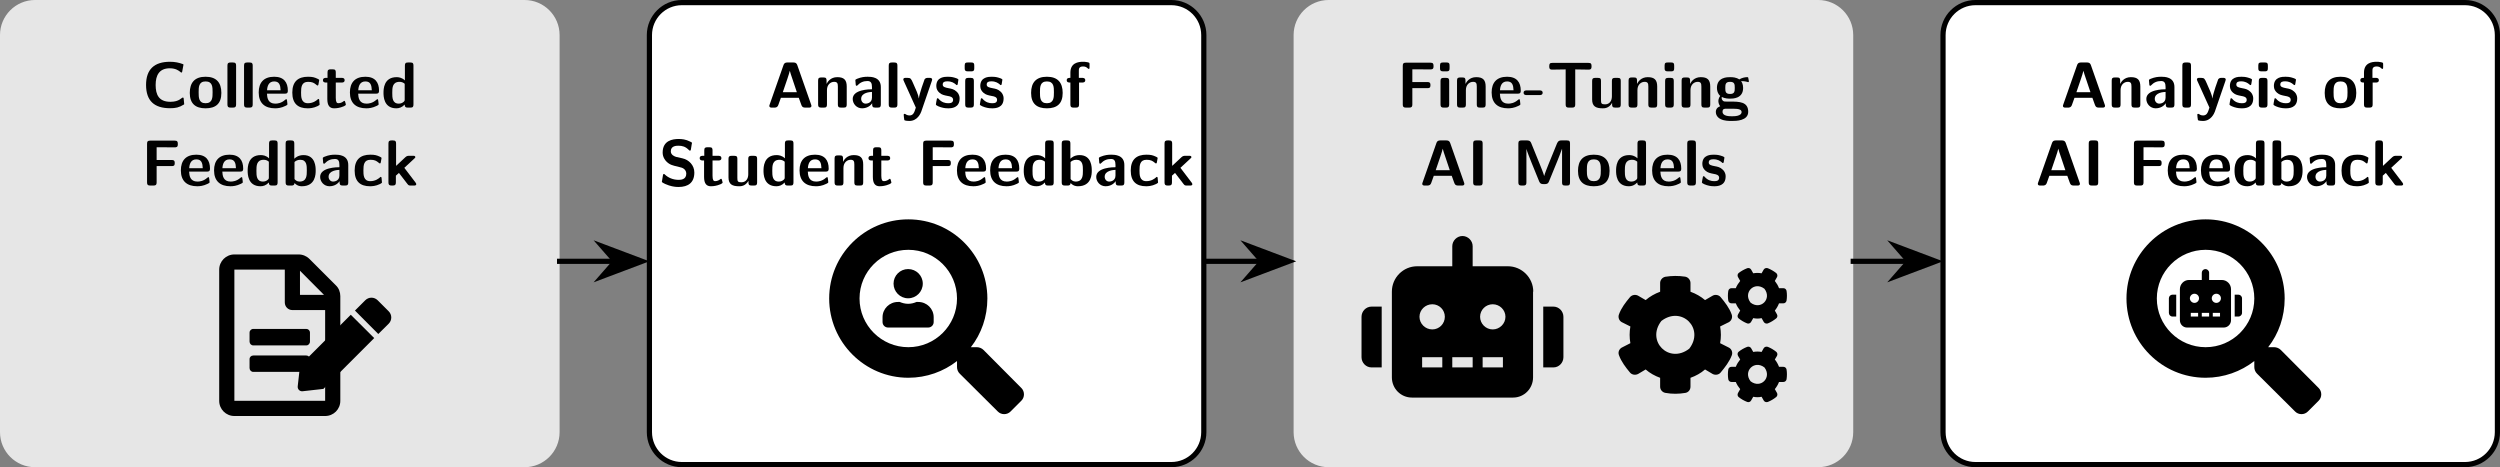 <?xml version="1.0" encoding="UTF-8"?>
<svg xmlns="http://www.w3.org/2000/svg" xmlns:xlink="http://www.w3.org/1999/xlink" width="383.474pt" height="71.663pt" viewBox="0 0 383.474 71.663" version="1.1">
<rect x="0" y="0" width="383.474" height="71.663" fill="#808080" stroke="none"/>
<defs>
<g>
<symbol overflow="visible" id="glyph0-0">
<path style="stroke:none;" d=""/>
</symbol>
<symbol overflow="visible" id="glyph0-1">
<path style="stroke:none;" d="M 6.375 -1.422 C 6.375 -1.5 6.312 -1.547 6.266 -1.547 C 6.031 -1.547 5.734 -0.891 4.344 -0.891 C 2.578 -0.891 2.078 -1.969 2.078 -3.469 C 2.078 -4.953 2.625 -6.031 4.25 -6.031 C 5.141 -6.031 5.609 -5.688 5.875 -5.469 C 5.938 -5.406 5.969 -5.375 6.047 -5.375 C 6.078 -5.375 6.125 -5.422 6.141 -5.469 L 6.344 -6.562 C 6.344 -6.609 6.344 -6.656 6.266 -6.672 C 5.672 -6.891 5.062 -7.031 4.281 -7.031 C 1.859 -7.031 0.609 -5.859 0.609 -3.484 C 0.609 -1.031 1.875 0.094 4.297 0.094 C 5.141 0.094 5.672 -0.016 6.406 -0.469 C 6.484 -0.516 6.453 -0.594 6.453 -0.594 Z M 6.375 -1.422 "/>
</symbol>
<symbol overflow="visible" id="glyph0-2">
<path style="stroke:none;" d="M 5.156 -2.25 C 5.156 -3.875 4.359 -4.734 2.734 -4.734 C 1.078 -4.734 0.312 -3.844 0.312 -2.25 C 0.312 -0.625 1.172 0.109 2.734 0.109 C 4.297 0.109 5.156 -0.609 5.156 -2.25 Z M 2.734 -0.672 C 1.672 -0.672 1.672 -1.562 1.672 -2.359 C 1.672 -3.125 1.672 -4.016 2.734 -4.016 C 3.812 -4.016 3.812 -3.141 3.812 -2.359 C 3.812 -1.578 3.812 -0.672 2.734 -0.672 Z M 2.734 -0.672 "/>
</symbol>
<symbol overflow="visible" id="glyph0-3">
<path style="stroke:none;" d="M 1.938 -6.438 C 1.938 -6.766 1.859 -6.922 1.453 -6.922 L 1.094 -6.922 C 0.734 -6.922 0.609 -6.812 0.609 -6.438 L 0.609 -0.484 C 0.609 -0.125 0.719 0 1.094 0 L 1.453 0 C 1.828 0 1.938 -0.125 1.938 -0.484 Z M 1.938 -6.438 "/>
</symbol>
<symbol overflow="visible" id="glyph0-4">
<path style="stroke:none;" d="M 4.297 -2.141 C 4.531 -2.141 4.781 -2.141 4.781 -2.594 C 4.781 -3.875 4.172 -4.734 2.688 -4.734 C 1.094 -4.734 0.312 -3.844 0.312 -2.328 C 0.312 -0.688 1.25 0.109 2.828 0.109 C 3.203 0.109 3.766 0.062 4.422 -0.266 C 4.641 -0.375 4.719 -0.406 4.719 -0.531 C 4.719 -0.594 4.688 -0.891 4.672 -0.969 C 4.641 -1.281 4.625 -1.281 4.531 -1.281 C 4.5 -1.281 4.469 -1.281 4.359 -1.188 C 3.781 -0.672 3.188 -0.609 2.859 -0.609 C 1.734 -0.609 1.609 -1.5 1.578 -2.141 Z M 1.594 -2.656 C 1.625 -3.266 1.828 -4.016 2.688 -4.016 C 3.484 -4.016 3.641 -3.438 3.672 -2.656 Z M 1.594 -2.656 "/>
</symbol>
<symbol overflow="visible" id="glyph0-5">
<path style="stroke:none;" d="M 4.562 -0.5 C 4.562 -0.609 4.516 -1.062 4.5 -1.203 C 4.5 -1.219 4.469 -1.328 4.375 -1.328 C 4.344 -1.328 4.312 -1.328 4.219 -1.219 C 4.047 -1.078 3.578 -0.672 2.766 -0.672 C 1.719 -0.672 1.719 -1.672 1.719 -2.312 C 1.719 -3.125 1.781 -3.953 2.797 -3.953 C 3.438 -3.953 3.703 -3.797 4.062 -3.5 C 4.188 -3.391 4.203 -3.391 4.25 -3.391 C 4.344 -3.391 4.359 -3.484 4.375 -3.516 C 4.391 -3.594 4.5 -4.156 4.5 -4.203 C 4.5 -4.297 4.422 -4.344 4.25 -4.422 C 3.781 -4.641 3.484 -4.734 2.781 -4.734 C 1.297 -4.734 0.375 -4.031 0.375 -2.297 C 0.375 -0.641 1.219 0.109 2.734 0.109 C 3 0.109 3.594 0.094 4.266 -0.234 C 4.547 -0.391 4.562 -0.406 4.562 -0.5 Z M 4.562 -0.5 "/>
</symbol>
<symbol overflow="visible" id="glyph0-6">
<path style="stroke:none;" d="M 2.172 -3.844 L 3.062 -3.844 C 3.188 -3.844 3.531 -3.844 3.531 -4.203 C 3.531 -4.562 3.188 -4.562 3.062 -4.562 L 2.172 -4.562 L 2.172 -5.391 C 2.172 -5.719 2.109 -5.875 1.688 -5.875 L 1.391 -5.875 C 1.031 -5.875 0.906 -5.766 0.906 -5.391 L 0.906 -4.562 L 0.672 -4.562 C 0.562 -4.562 0.203 -4.562 0.203 -4.203 C 0.203 -3.844 0.562 -3.844 0.672 -3.844 L 0.875 -3.844 L 0.875 -1.328 C 0.875 -0.312 1.234 0.109 1.922 0.109 C 2.016 0.109 2.453 0.109 2.969 -0.047 C 3.141 -0.094 3.719 -0.281 3.719 -0.469 C 3.719 -0.5 3.703 -0.562 3.641 -0.781 C 3.594 -0.984 3.562 -1.031 3.484 -1.031 C 3.422 -1.031 3.422 -1.031 3.359 -0.969 C 3.25 -0.891 2.984 -0.672 2.562 -0.672 C 2.328 -0.672 2.172 -0.844 2.172 -1.5 Z M 2.172 -3.844 "/>
</symbol>
<symbol overflow="visible" id="glyph0-7">
<path style="stroke:none;" d="M 4.969 -6.438 C 4.969 -6.766 4.906 -6.922 4.5 -6.922 L 4.125 -6.922 C 3.75 -6.922 3.656 -6.781 3.656 -6.438 L 3.656 -4.172 C 3.203 -4.609 2.703 -4.672 2.391 -4.672 C 0.375 -4.672 0.375 -2.766 0.375 -2.266 C 0.375 -1.812 0.375 0.109 2.344 0.109 C 2.766 0.109 3.188 -0.016 3.625 -0.469 C 3.625 -0.094 3.766 0 4.094 0 L 4.5 0 C 4.875 0 4.969 -0.125 4.969 -0.484 Z M 3.625 -1.25 C 3.625 -1.078 3.625 -0.984 3.328 -0.781 C 3.078 -0.625 2.844 -0.609 2.734 -0.609 C 1.719 -0.609 1.719 -1.531 1.719 -2.266 C 1.719 -3.016 1.719 -3.953 2.844 -3.953 C 3.125 -3.953 3.406 -3.859 3.625 -3.656 Z M 3.625 -1.25 "/>
</symbol>
<symbol overflow="visible" id="glyph0-8">
<path style="stroke:none;" d="M 2.375 -2.984 L 4.688 -2.984 C 5 -2.984 5.156 -3.047 5.156 -3.453 C 5.156 -3.812 5.031 -3.922 4.688 -3.922 L 2.375 -3.922 L 2.375 -5.875 L 2.797 -5.875 C 3.547 -5.875 4.312 -5.859 5.047 -5.859 C 5.391 -5.859 5.625 -5.859 5.625 -6.328 L 5.625 -6.406 C 5.625 -6.734 5.547 -6.891 5.141 -6.891 L 1.391 -6.891 C 1.031 -6.891 0.906 -6.781 0.906 -6.406 L 0.906 -0.484 C 0.906 -0.125 1.016 0 1.391 0 L 1.891 0 C 2.266 0 2.375 -0.125 2.375 -0.484 Z M 2.375 -2.984 "/>
</symbol>
<symbol overflow="visible" id="glyph0-9">
<path style="stroke:none;" d="M 1.938 -6.438 C 1.938 -6.766 1.859 -6.922 1.453 -6.922 L 1.094 -6.922 C 0.734 -6.922 0.609 -6.812 0.609 -6.438 L 0.609 -0.484 C 0.609 -0.125 0.719 0 1.094 0 L 1.484 0 C 1.656 0 1.953 0 1.969 -0.391 C 2.422 0.109 2.938 0.109 3.094 0.109 C 5.219 0.109 5.219 -1.797 5.219 -2.297 C 5.219 -2.781 5.219 -4.672 3.344 -4.672 C 2.516 -4.672 2.031 -4.219 1.938 -4.109 Z M 1.969 -3.609 C 2.094 -3.734 2.391 -3.953 2.844 -3.953 C 3.859 -3.953 3.859 -3.047 3.859 -2.297 C 3.859 -1.562 3.859 -0.609 2.734 -0.609 C 2.328 -0.609 2.078 -0.859 1.969 -1 Z M 1.969 -3.609 "/>
</symbol>
<symbol overflow="visible" id="glyph0-10">
<path style="stroke:none;" d="M 4.625 -3.156 C 4.625 -4.719 3.109 -4.734 2.609 -4.734 C 2.141 -4.734 1.641 -4.688 0.984 -4.422 C 0.766 -4.328 0.719 -4.297 0.719 -4.188 C 0.719 -4.109 0.781 -3.531 0.781 -3.453 C 0.797 -3.406 0.844 -3.344 0.922 -3.344 C 0.969 -3.344 1 -3.375 1.031 -3.406 C 1.453 -3.859 1.953 -4.078 2.578 -4.078 C 3.109 -4.078 3.266 -3.75 3.266 -3.156 L 3.266 -2.812 C 2.922 -2.812 0.312 -2.797 0.312 -1.328 C 0.312 -0.625 0.875 0.109 1.75 0.109 C 2.078 0.109 2.828 0.016 3.297 -0.672 L 3.297 -0.484 C 3.297 -0.156 3.375 0 3.781 0 L 4.141 0 C 4.531 0 4.625 -0.125 4.625 -0.484 Z M 3.266 -1.531 C 3.266 -0.609 2.328 -0.609 2.297 -0.609 C 1.875 -0.609 1.609 -0.969 1.609 -1.344 C 1.609 -2.328 2.984 -2.391 3.266 -2.406 Z M 3.266 -1.531 "/>
</symbol>
<symbol overflow="visible" id="glyph0-11">
<path style="stroke:none;" d="M 3.125 -2.719 L 4.656 -4.141 C 4.781 -4.25 4.812 -4.281 4.812 -4.359 C 4.812 -4.562 4.609 -4.562 4.469 -4.562 L 3.891 -4.562 C 3.703 -4.562 3.516 -4.562 3.297 -4.359 L 1.859 -3.016 L 1.859 -6.438 C 1.859 -6.766 1.781 -6.922 1.375 -6.922 L 1.172 -6.922 C 0.812 -6.922 0.688 -6.812 0.688 -6.438 L 0.688 -0.484 C 0.688 -0.125 0.797 0 1.172 0 L 1.344 0 C 1.719 0 1.828 -0.125 1.828 -0.484 L 1.828 -1.516 L 2.297 -1.938 L 3.594 -0.25 C 3.766 -0.031 3.828 0 4.109 0 L 4.594 0 C 4.734 0 4.953 0 4.953 -0.219 C 4.953 -0.234 4.953 -0.312 4.859 -0.438 Z M 3.125 -2.719 "/>
</symbol>
<symbol overflow="visible" id="glyph0-12">
<path style="stroke:none;" d="M 4.719 -6.484 C 4.578 -6.922 4.281 -6.922 4.094 -6.922 L 3.203 -6.922 C 3.016 -6.922 2.719 -6.922 2.578 -6.484 L 0.469 -0.469 C 0.422 -0.344 0.422 -0.312 0.422 -0.266 C 0.422 0 0.672 0 0.812 0 L 1.172 0 C 1.344 0 1.656 0 1.797 -0.406 L 2.188 -1.5 L 4.938 -1.5 L 5.281 -0.547 C 5.406 -0.203 5.469 0 5.953 0 L 6.484 0 C 6.625 0 6.875 0 6.875 -0.266 C 6.875 -0.312 6.875 -0.344 6.828 -0.469 Z M 3.203 -4.469 C 3.344 -4.922 3.484 -5.297 3.562 -5.656 C 3.625 -5.406 3.625 -5.391 3.703 -5.156 L 4.641 -2.359 L 2.484 -2.359 Z M 3.203 -4.469 "/>
</symbol>
<symbol overflow="visible" id="glyph0-13">
<path style="stroke:none;" d="M 4.984 -3.234 C 4.984 -4.266 4.547 -4.672 3.531 -4.672 C 2.484 -4.672 2.031 -3.922 1.906 -3.656 L 1.891 -3.656 L 1.891 -4.141 C 1.891 -4.469 1.828 -4.625 1.422 -4.625 L 1.078 -4.625 C 0.719 -4.625 0.594 -4.516 0.594 -4.141 L 0.594 -0.484 C 0.594 -0.125 0.703 0 1.078 0 L 1.469 0 C 1.859 0 1.953 -0.125 1.953 -0.484 L 1.953 -2.688 C 1.953 -3.547 2.531 -3.953 3.047 -3.953 C 3.531 -3.953 3.625 -3.734 3.625 -3.219 L 3.625 -0.484 C 3.625 -0.156 3.703 0 4.109 0 L 4.5 0 C 4.891 0 4.984 -0.125 4.984 -0.484 Z M 4.984 -3.234 "/>
</symbol>
<symbol overflow="visible" id="glyph0-14">
<path style="stroke:none;" d="M 4.672 -4.094 C 4.719 -4.234 4.719 -4.25 4.719 -4.297 C 4.719 -4.562 4.453 -4.562 4.312 -4.562 L 4.094 -4.562 C 3.938 -4.562 3.719 -4.562 3.562 -4.344 C 3.531 -4.281 2.734 -2.078 2.688 -1.422 L 2.672 -1.422 C 2.625 -1.906 2.219 -2.828 1.781 -3.781 C 1.5 -4.422 1.438 -4.562 0.938 -4.562 L 0.672 -4.562 C 0.531 -4.562 0.297 -4.562 0.297 -4.312 C 0.297 -4.266 0.312 -4.203 0.344 -4.141 L 2.219 0 C 2.141 0.203 2.109 0.312 2.078 0.422 C 1.969 0.75 1.797 1.203 1.25 1.203 C 0.922 1.203 0.703 1.062 0.594 0.984 C 0.531 0.953 0.516 0.953 0.484 0.953 C 0.438 0.953 0.359 0.984 0.359 1.094 C 0.359 1.172 0.422 1.859 0.453 1.906 C 0.531 2.031 1.078 2.047 1.234 2.047 C 2.469 2.047 2.953 0.875 3.047 0.625 Z M 4.672 -4.094 "/>
</symbol>
<symbol overflow="visible" id="glyph0-15">
<path style="stroke:none;" d="M 3.953 -1.406 C 3.953 -1.969 3.656 -2.312 3.469 -2.469 C 3.078 -2.828 2.719 -2.891 2.297 -2.969 C 1.75 -3.078 1.359 -3.156 1.359 -3.531 C 1.359 -3.953 1.688 -4.031 2.078 -4.031 C 2.734 -4.031 3.094 -3.781 3.359 -3.562 C 3.453 -3.453 3.484 -3.453 3.516 -3.453 C 3.625 -3.453 3.641 -3.547 3.656 -3.594 C 3.672 -3.672 3.766 -4.234 3.766 -4.281 C 3.766 -4.438 3.234 -4.578 3.125 -4.609 C 2.734 -4.719 2.406 -4.734 2.156 -4.734 C 1.703 -4.734 0.375 -4.734 0.375 -3.312 C 0.375 -2.828 0.594 -2.516 0.859 -2.281 C 1.203 -1.969 1.594 -1.891 2.156 -1.781 C 2.453 -1.734 2.953 -1.641 2.953 -1.203 C 2.953 -0.734 2.578 -0.672 2.188 -0.672 C 1.75 -0.672 1.188 -0.797 0.719 -1.359 C 0.672 -1.406 0.641 -1.438 0.578 -1.438 C 0.484 -1.438 0.453 -1.344 0.453 -1.281 C 0.422 -1.141 0.312 -0.578 0.312 -0.484 C 0.312 -0.297 1.047 -0.062 1.062 -0.062 C 1.609 0.109 2.016 0.109 2.188 0.109 C 2.688 0.109 3.953 0.062 3.953 -1.406 Z M 3.953 -1.406 "/>
</symbol>
<symbol overflow="visible" id="glyph0-16">
<path style="stroke:none;" d="M 1.016 -6.922 C 0.703 -6.922 0.531 -6.875 0.531 -6.469 L 0.531 -6.016 C 0.531 -5.688 0.641 -5.562 1 -5.562 L 1.531 -5.562 C 2 -5.562 2 -5.766 2 -6.234 C 2 -6.719 2 -6.922 1.531 -6.922 Z M 1.938 -4.094 C 1.938 -4.406 1.859 -4.562 1.453 -4.562 L 1.094 -4.562 C 0.734 -4.562 0.609 -4.453 0.609 -4.094 L 0.609 -0.484 C 0.609 -0.125 0.719 0 1.094 0 L 1.453 0 C 1.828 0 1.938 -0.125 1.938 -0.484 Z M 1.938 -4.094 "/>
</symbol>
<symbol overflow="visible" id="glyph0-17">
<path style="stroke:none;" d="M 2.188 -3.844 L 2.656 -3.844 C 2.781 -3.844 3.141 -3.844 3.141 -4.203 C 3.141 -4.562 2.781 -4.562 2.656 -4.562 L 2.156 -4.562 L 2.156 -5.656 C 2.156 -5.906 2.156 -6.312 2.797 -6.312 C 3.125 -6.312 3.312 -6.219 3.516 -6.031 C 3.594 -5.953 3.625 -5.938 3.672 -5.938 C 3.797 -5.938 3.797 -6.031 3.797 -6.188 L 3.797 -6.656 C 3.797 -6.891 3.781 -6.891 3.453 -6.969 C 3.156 -7.031 2.953 -7.031 2.797 -7.031 C 2.047 -7.031 0.859 -6.859 0.859 -5.359 L 0.859 -4.562 C 0.641 -4.562 0.297 -4.562 0.297 -4.203 C 0.297 -3.844 0.641 -3.844 0.859 -3.844 L 0.859 -0.484 C 0.859 -0.125 0.969 0 1.328 0 L 1.703 0 C 2.078 0 2.188 -0.125 2.188 -0.484 Z M 2.188 -3.844 "/>
</symbol>
<symbol overflow="visible" id="glyph0-18">
<path style="stroke:none;" d="M 2.688 -4.391 C 2.469 -4.453 1.859 -4.672 1.859 -5.25 C 1.859 -6.094 2.703 -6.109 3.047 -6.109 C 3.594 -6.109 4.094 -5.984 4.578 -5.5 C 4.75 -5.359 4.75 -5.344 4.797 -5.344 C 4.859 -5.344 4.906 -5.375 4.938 -5.516 L 5.078 -6.391 C 5.109 -6.469 5.109 -6.484 5.109 -6.516 C 5.109 -6.594 5.094 -6.609 4.844 -6.734 C 4.141 -7.094 3.547 -7.141 3.047 -7.141 C 2.156 -7.141 0.609 -6.922 0.609 -5.062 C 0.609 -4.359 0.984 -3.891 1.172 -3.703 C 1.672 -3.188 2.141 -3.078 2.922 -2.906 C 3.484 -2.766 3.703 -2.719 3.922 -2.516 C 4.016 -2.422 4.234 -2.219 4.234 -1.828 C 4.234 -0.891 3.375 -0.875 3.047 -0.875 C 2.203 -0.875 1.469 -1.203 0.984 -1.656 C 0.859 -1.781 0.844 -1.781 0.797 -1.781 C 0.734 -1.781 0.688 -1.75 0.656 -1.594 L 0.516 -0.734 C 0.484 -0.641 0.484 -0.625 0.484 -0.594 C 0.484 -0.391 1.531 -0.031 1.578 -0.016 C 2.25 0.203 2.781 0.219 3.047 0.219 C 4.531 0.219 5.469 -0.453 5.469 -2 C 5.469 -3.109 4.641 -3.953 3.656 -4.172 Z M 2.688 -4.391 "/>
</symbol>
<symbol overflow="visible" id="glyph0-19">
<path style="stroke:none;" d="M 4.984 -4.094 C 4.984 -4.406 4.922 -4.562 4.5 -4.562 L 4.109 -4.562 C 3.734 -4.562 3.625 -4.438 3.625 -4.094 L 3.625 -1.719 C 3.625 -1.062 3.281 -0.5 2.578 -0.5 C 2.016 -0.5 1.953 -0.641 1.953 -1.172 L 1.953 -4.094 C 1.953 -4.406 1.891 -4.562 1.469 -4.562 L 1.078 -4.562 C 0.719 -4.562 0.594 -4.453 0.594 -4.094 L 0.594 -1.25 C 0.594 -0.188 1.172 0.109 2.219 0.109 C 2.484 0.109 3.188 0.109 3.656 -0.734 L 3.656 -0.484 C 3.656 -0.156 3.734 0 4.141 0 L 4.5 0 C 4.891 0 4.984 -0.125 4.984 -0.484 Z M 4.984 -4.094 "/>
</symbol>
<symbol overflow="visible" id="glyph0-20">
<path style="stroke:none;" d="M 2.562 -1.922 C 2.688 -1.922 3.047 -1.922 3.047 -2.281 C 3.047 -2.641 2.688 -2.641 2.562 -2.641 L 0.594 -2.641 C 0.484 -2.641 0.125 -2.641 0.125 -2.281 C 0.125 -1.922 0.484 -1.922 0.594 -1.922 Z M 2.562 -1.922 "/>
</symbol>
<symbol overflow="visible" id="glyph0-21">
<path style="stroke:none;" d="M 2.922 -5.859 L 2.922 -0.484 C 2.922 -0.125 3.031 0 3.406 0 L 3.906 0 C 4.281 0 4.391 -0.125 4.391 -0.484 L 4.391 -5.859 C 4.828 -5.859 5.938 -5.828 6.375 -5.828 C 6.656 -5.828 6.891 -5.828 6.891 -6.297 L 6.891 -6.375 C 6.891 -6.703 6.828 -6.859 6.422 -6.859 L 0.875 -6.859 C 0.516 -6.859 0.406 -6.75 0.406 -6.375 L 0.406 -6.297 C 0.406 -5.828 0.641 -5.828 0.922 -5.828 Z M 2.922 -5.859 "/>
</symbol>
<symbol overflow="visible" id="glyph0-22">
<path style="stroke:none;" d="M 2 -0.922 C 1.641 -0.922 1.5 -0.922 1.359 -1.031 C 1.312 -1.078 1.141 -1.219 1.141 -1.484 C 1.141 -1.562 1.156 -1.578 1.172 -1.641 C 1.641 -1.375 2.219 -1.375 2.438 -1.375 C 2.844 -1.375 4.438 -1.375 4.438 -3.016 C 4.438 -3.594 4.219 -3.953 4.125 -4.062 C 4.297 -4.062 4.641 -4.062 5.047 -3.953 C 5.094 -3.922 5.156 -3.906 5.188 -3.906 C 5.281 -3.906 5.328 -3.969 5.328 -4.031 C 5.328 -4.078 5.281 -4.312 5.25 -4.422 C 5.219 -4.656 5.219 -4.672 5.031 -4.672 C 4.719 -4.672 4.234 -4.562 3.844 -4.328 C 3.375 -4.641 2.859 -4.672 2.438 -4.672 C 2.016 -4.672 0.422 -4.672 0.422 -3.031 C 0.422 -2.625 0.531 -2.141 0.922 -1.797 C 0.641 -1.438 0.641 -1.047 0.641 -1 C 0.641 -0.812 0.703 -0.484 0.922 -0.203 C 0.766 -0.156 0.25 0.031 0.25 0.672 C 0.25 0.984 0.406 1.5 1.031 1.781 C 1.594 2.047 2.266 2.047 2.734 2.047 C 3.312 2.047 5.219 2.047 5.219 0.641 C 5.219 -0.922 3.812 -0.922 2.469 -0.922 Z M 2.438 -2.094 C 1.734 -2.094 1.703 -2.469 1.703 -3.016 C 1.703 -3.562 1.734 -3.953 2.438 -3.953 C 3.125 -3.953 3.156 -3.578 3.156 -3.031 C 3.156 -2.484 3.125 -2.094 2.438 -2.094 Z M 2.969 0.172 C 3.781 0.172 4.203 0.312 4.203 0.672 C 4.203 1.328 3.062 1.328 2.734 1.328 C 2.344 1.328 1.281 1.328 1.281 0.641 C 1.281 0.172 1.578 0.172 1.812 0.172 Z M 2.969 0.172 "/>
</symbol>
<symbol overflow="visible" id="glyph0-23">
<path style="stroke:none;" d="M 2.375 -6.438 C 2.375 -6.766 2.312 -6.922 1.906 -6.922 L 1.391 -6.922 C 1.031 -6.922 0.922 -6.812 0.922 -6.438 L 0.922 -0.484 C 0.922 -0.125 1.031 0 1.391 0 L 1.906 0 C 2.281 0 2.375 -0.125 2.375 -0.484 Z M 2.375 -6.438 "/>
</symbol>
<symbol overflow="visible" id="glyph0-24">
<path style="stroke:none;" d="M 5.531 -3.266 C 5.328 -2.75 4.953 -1.828 4.875 -1.484 L 4.859 -1.484 C 4.781 -1.844 4.359 -2.828 4.156 -3.359 L 2.875 -6.516 C 2.719 -6.922 2.391 -6.922 2.219 -6.922 L 1.391 -6.922 C 1.031 -6.922 0.906 -6.812 0.906 -6.438 L 0.906 -0.484 C 0.906 -0.125 1.016 0 1.391 0 L 1.656 0 C 2.031 0 2.141 -0.125 2.141 -0.484 L 2.141 -5.625 C 2.25 -5.188 2.703 -4.078 2.938 -3.484 L 4.094 -0.641 C 4.281 -0.219 4.516 -0.219 4.859 -0.219 C 5.188 -0.219 5.438 -0.219 5.609 -0.641 L 6.891 -3.781 C 6.984 -4.016 7.531 -5.375 7.594 -5.625 L 7.609 -5.625 L 7.609 -0.484 C 7.609 -0.156 7.672 0 8.078 0 L 8.359 0 C 8.734 0 8.828 -0.125 8.828 -0.484 L 8.828 -6.438 C 8.828 -6.766 8.766 -6.922 8.359 -6.922 L 7.516 -6.922 C 7.266 -6.922 7.016 -6.891 6.844 -6.484 Z M 5.531 -3.266 "/>
</symbol>
<symbol overflow="visible" id="glyph1-0">
<path style="stroke:none;" d="M 1.219 0 L 11.172 0 L 11.172 -14.422 L 1.219 -14.422 Z M 2.422 -1.219 L 2.422 -13.203 L 9.969 -13.203 L 9.969 -1.219 Z M 2.422 -1.219 "/>
</symbol>
<symbol overflow="visible" id="glyph1-1">
<path style="stroke:none;" d="M 13.922 -9.688 C 13.922 -10.016 13.672 -10.266 13.359 -10.266 L 5.234 -10.266 C 4.906 -10.266 4.656 -10.016 4.656 -9.688 L 4.656 -8.328 C 4.656 -8 4.906 -7.734 5.234 -7.734 L 13.359 -7.734 C 13.672 -7.734 13.922 -8 13.922 -8.328 Z M 13.359 -6.188 L 5.234 -6.188 C 4.906 -6.188 4.656 -5.953 4.656 -5.625 L 4.656 -4.266 C 4.656 -3.938 4.906 -3.672 5.234 -3.672 L 13.359 -3.672 C 13.672 -3.672 13.922 -3.938 13.922 -4.266 L 13.922 -5.625 C 13.922 -5.953 13.672 -6.188 13.359 -6.188 Z M 18.578 -15.297 C 18.578 -15.906 18.344 -16.531 17.891 -16.953 L 13.859 -20.984 C 13.406 -21.438 12.812 -21.688 12.188 -21.688 L 2.328 -21.688 C 1.047 -21.688 0 -20.641 0 -19.359 L 0 0.766 C 0 2.062 1.047 3.094 2.328 3.094 L 16.25 3.094 C 17.547 3.094 18.578 2.062 18.578 0.766 Z M 12.391 -19.188 L 16.078 -15.484 L 12.391 -15.484 Z M 16.25 0.766 L 2.328 0.766 L 2.328 -19.359 L 10.062 -19.359 L 10.062 -14.328 C 10.062 -13.672 10.578 -13.156 11.219 -13.156 L 16.25 -13.156 Z M 16.25 0.766 "/>
</symbol>
<symbol overflow="visible" id="glyph2-0">
<path style="stroke:none;" d="M 0.703 0 L 6.469 0 L 6.469 -8.344 L 0.703 -8.344 Z M 1.406 -0.703 L 1.406 -7.641 L 5.766 -7.641 L 5.766 -0.703 Z M 1.406 -0.703 "/>
</symbol>
<symbol overflow="visible" id="glyph2-1">
<path style="stroke:none;" d="M 8.141 -9.938 L 0.359 -2.156 L 0 1.047 C -0.047 1.484 0.312 1.844 0.75 1.797 L 3.938 1.438 L 11.734 -6.359 Z M 13.953 -10.469 L 12.266 -12.156 C 11.734 -12.688 10.891 -12.688 10.359 -12.156 L 8.781 -10.578 L 12.359 -6.984 L 13.953 -8.562 C 14.484 -9.094 14.484 -9.938 13.953 -10.469 Z M 13.953 -10.469 "/>
</symbol>
<symbol overflow="visible" id="glyph3-0">
<path style="stroke:none;" d="M 0.438 0 L 4.047 0 L 4.047 -5.219 L 0.438 -5.219 Z M 0.875 -0.438 L 0.875 -4.781 L 3.609 -4.781 L 3.609 -0.438 Z M 0.875 -0.438 "/>
</symbol>
<symbol overflow="visible" id="glyph3-1">
<path style="stroke:none;" d="M 3.922 -3.359 C 5.172 -3.359 6.172 -4.375 6.172 -5.609 C 6.172 -6.844 5.172 -7.844 3.922 -7.844 C 2.688 -7.844 1.688 -6.844 1.688 -5.609 C 1.688 -4.375 2.688 -3.359 3.922 -3.359 Z M 5.484 -2.797 L 5.203 -2.797 C 4.812 -2.625 4.391 -2.516 3.922 -2.516 C 3.469 -2.516 3.047 -2.625 2.641 -2.797 L 2.359 -2.797 C 1.062 -2.797 0 -1.75 0 -0.453 L 0 0.281 C 0 0.75 0.375 1.125 0.844 1.125 L 7 1.125 C 7.469 1.125 7.844 0.75 7.844 0.281 L 7.844 -0.453 C 7.844 -1.75 6.797 -2.797 5.484 -2.797 Z M 5.484 -2.797 "/>
</symbol>
<symbol overflow="visible" id="glyph4-0">
<path style="stroke:none;" d="M 1.469 0 L 13.484 0 L 13.484 -17.391 L 1.469 -17.391 Z M 2.922 -1.469 L 2.922 -15.938 L 12.016 -15.938 L 12.016 -1.469 Z M 2.922 -1.469 "/>
</symbol>
<symbol overflow="visible" id="glyph4-1">
<path style="stroke:none;" d="M 29.469 -0.297 L 23.672 -6.125 C 23.406 -6.391 23.016 -6.547 22.656 -6.547 L 21.734 -6.547 C 23.344 -8.609 24.266 -11.203 24.266 -14.016 C 24.266 -20.719 18.828 -26.156 12.141 -26.156 C 5.438 -26.156 0 -20.719 0 -14.016 C 0 -7.328 5.438 -1.859 12.141 -1.859 C 14.938 -1.859 17.547 -2.812 19.609 -4.422 L 19.609 -3.5 C 19.609 -3.141 19.75 -2.75 20.031 -2.484 L 25.859 3.312 C 26.391 3.859 27.297 3.859 27.828 3.312 L 29.469 1.672 C 30.016 1.141 30.016 0.234 29.469 -0.297 Z M 12.141 -6.547 C 8.016 -6.547 4.656 -9.891 4.656 -14.016 C 4.656 -18.141 8.016 -21.484 12.141 -21.484 C 16.266 -21.484 19.609 -18.141 19.609 -14.016 C 19.609 -9.891 16.266 -6.547 12.141 -6.547 Z M 12.141 -6.547 "/>
</symbol>
<symbol overflow="visible" id="glyph5-0">
<path style="stroke:none;" d="M 1.219 0 L 11.172 0 L 11.172 -14.422 L 1.219 -14.422 Z M 2.422 -1.219 L 2.422 -13.203 L 9.969 -13.203 L 9.969 -1.219 Z M 2.422 -1.219 "/>
</symbol>
<symbol overflow="visible" id="glyph5-1">
<path style="stroke:none;" d="M 1.531 -10.859 C 0.688 -10.859 0 -10.141 0 -9.297 L 0 -3.094 C 0 -2.25 0.688 -1.531 1.531 -1.531 L 3.094 -1.531 L 3.094 -10.859 Z M 26.312 -13.156 L 26.344 -13.156 C 26.344 -15.297 24.578 -17.047 22.453 -17.047 L 17.047 -17.047 L 17.047 -20.125 C 17.047 -20.969 16.328 -21.688 15.484 -21.688 C 14.641 -21.688 13.922 -20.969 13.922 -20.125 L 13.922 -17.047 L 8.531 -17.047 C 6.391 -17.047 4.656 -15.297 4.656 -13.156 L 4.656 0 C 4.656 1.703 6.016 3.094 7.734 3.094 L 23.25 3.094 C 24.953 3.094 26.312 1.703 26.312 0 Z M 12.781 -9.297 C 12.781 -8.234 11.922 -7.359 10.859 -7.359 C 9.781 -7.359 8.891 -8.234 8.891 -9.297 C 8.891 -10.359 9.781 -11.219 10.859 -11.219 C 11.922 -11.219 12.781 -10.359 12.781 -9.297 Z M 12.391 -3.094 L 12.391 -1.531 L 9.297 -1.531 L 9.297 -3.094 Z M 17.047 -3.094 L 17.047 -1.531 L 13.922 -1.531 L 13.922 -3.094 Z M 22.078 -9.297 C 22.078 -8.234 21.188 -7.359 20.125 -7.359 C 19.062 -7.359 18.188 -8.234 18.188 -9.297 C 18.188 -10.359 19.062 -11.219 20.125 -11.219 C 21.188 -11.219 22.078 -10.359 22.078 -9.297 Z M 21.688 -3.094 L 21.688 -1.531 L 18.578 -1.531 L 18.578 -3.094 Z M 30.969 -9.297 C 30.969 -10.141 30.281 -10.859 29.438 -10.859 L 27.875 -10.859 L 27.875 -1.531 L 29.438 -1.531 C 30.281 -1.531 30.969 -2.25 30.969 -3.094 Z M 30.969 -9.297 "/>
</symbol>
<symbol overflow="visible" id="glyph6-0">
<path style="stroke:none;" d="M 1.016 0 L 9.312 0 L 9.312 -12.016 L 1.016 -12.016 Z M 2.031 -1.016 L 2.031 -11.016 L 8.297 -11.016 L 8.297 -1.016 Z M 2.031 -1.016 "/>
</symbol>
<symbol overflow="visible" id="glyph6-1">
<path style="stroke:none;" d="M 20.656 -10.375 C 21.094 -10.281 21.531 -10.281 21.938 -10.375 L 22.266 -9.797 C 22.391 -9.578 22.656 -9.484 22.891 -9.562 C 23.359 -9.75 23.781 -10.016 24.172 -10.328 C 24.359 -10.469 24.422 -10.734 24.297 -10.953 L 23.969 -11.531 C 24.234 -11.859 24.453 -12.234 24.609 -12.641 L 25.266 -12.641 C 25.516 -12.641 25.719 -12.812 25.766 -13.062 C 25.844 -13.547 25.844 -14.094 25.766 -14.562 C 25.719 -14.812 25.516 -14.969 25.266 -14.969 L 24.609 -14.969 C 24.453 -15.391 24.234 -15.734 23.969 -16.078 L 24.297 -16.656 C 24.422 -16.859 24.359 -17.141 24.172 -17.297 C 23.781 -17.594 23.359 -17.844 22.891 -18.031 C 22.656 -18.109 22.391 -18.031 22.266 -17.828 L 21.938 -17.25 C 21.5 -17.328 21.094 -17.328 20.656 -17.25 L 20.328 -17.828 C 20.203 -18.031 19.953 -18.109 19.734 -18.031 C 19.25 -17.844 18.812 -17.594 18.422 -17.297 C 18.234 -17.141 18.203 -16.859 18.328 -16.656 L 18.656 -16.078 C 18.391 -15.734 18.141 -15.391 17.984 -14.969 L 17.328 -14.969 C 17.078 -14.969 16.875 -14.797 16.828 -14.547 C 16.75 -14.047 16.75 -13.531 16.828 -13.062 C 16.875 -12.812 17.078 -12.641 17.328 -12.641 L 17.984 -12.641 C 18.141 -12.234 18.391 -11.859 18.656 -11.531 L 18.328 -10.953 C 18.203 -10.734 18.234 -10.469 18.422 -10.328 C 18.812 -10.016 19.25 -9.75 19.734 -9.562 C 19.953 -9.484 20.203 -9.578 20.328 -9.797 Z M 20.25 -12.75 C 19.047 -14.297 20.828 -16.078 22.375 -14.875 C 23.562 -13.328 21.797 -11.547 20.25 -12.75 Z M 15.578 -6.531 C 15.734 -7.375 15.734 -8.234 15.578 -9.094 L 16.938 -9.766 C 17.344 -10.016 17.516 -10.516 17.344 -10.953 C 17 -11.922 16.312 -12.812 15.656 -13.594 C 15.375 -13.938 14.828 -14.047 14.422 -13.812 L 13.266 -13.141 C 12.625 -13.688 11.859 -14.125 11.031 -14.422 L 11.031 -15.766 C 11.031 -16.234 10.672 -16.656 10.219 -16.734 C 9.188 -16.891 8.156 -16.875 7.172 -16.719 C 6.719 -16.625 6.375 -16.219 6.375 -15.766 L 6.375 -14.422 C 5.562 -14.125 4.797 -13.688 4.156 -13.141 L 3 -13.812 C 2.578 -14.047 2.047 -13.938 1.75 -13.594 C 1.094 -12.812 0.406 -11.922 0.062 -10.953 C -0.109 -10.516 0.062 -10 0.469 -9.766 L 1.812 -9.094 C 1.656 -8.234 1.656 -7.375 1.812 -6.531 L 0.469 -5.844 C 0.062 -5.594 -0.109 -5.125 0.062 -4.688 C 0.406 -3.719 1.094 -2.812 1.75 -2.031 C 2.047 -1.672 2.578 -1.594 3 -1.812 L 4.156 -2.5 C 4.797 -1.938 5.562 -1.516 6.375 -1.219 L 6.375 0.141 C 6.375 0.625 6.734 1.016 7.188 1.094 C 8.219 1.281 9.25 1.266 10.25 1.094 C 10.703 1.016 11.031 0.625 11.031 0.141 L 11.031 -1.219 C 11.859 -1.516 12.625 -1.938 13.266 -2.5 L 14.422 -1.812 C 14.828 -1.594 15.375 -1.672 15.656 -2.031 C 16.312 -2.812 17.016 -3.719 17.375 -4.688 C 17.531 -5.125 17.344 -5.625 16.938 -5.844 Z M 10.844 -5.688 C 7.75 -3.281 4.172 -6.844 6.562 -9.938 C 9.672 -12.328 13.234 -8.781 10.844 -5.688 Z M 20.656 1.688 C 21.094 1.781 21.531 1.781 21.938 1.688 L 22.266 2.266 C 22.391 2.484 22.656 2.562 22.891 2.484 C 23.359 2.297 23.781 2.047 24.172 1.734 C 24.359 1.594 24.422 1.297 24.297 1.094 L 23.969 0.516 C 24.234 0.188 24.453 -0.172 24.609 -0.578 L 25.266 -0.578 C 25.516 -0.578 25.719 -0.75 25.766 -0.984 C 25.844 -1.484 25.844 -2.031 25.766 -2.5 C 25.719 -2.75 25.516 -2.906 25.266 -2.906 L 24.609 -2.906 C 24.453 -3.328 24.234 -3.703 23.969 -4.031 L 24.297 -4.578 C 24.422 -4.797 24.359 -5.078 24.172 -5.219 C 23.781 -5.531 23.359 -5.781 22.891 -5.969 C 22.656 -6.047 22.391 -5.969 22.266 -5.766 L 21.938 -5.188 C 21.5 -5.266 21.094 -5.266 20.656 -5.188 L 20.328 -5.766 C 20.203 -5.969 19.953 -6.047 19.734 -5.969 C 19.25 -5.781 18.812 -5.531 18.422 -5.219 C 18.234 -5.078 18.203 -4.797 18.328 -4.578 L 18.656 -4.031 C 18.391 -3.703 18.141 -3.328 17.984 -2.906 L 17.328 -2.906 C 17.078 -2.906 16.875 -2.75 16.828 -2.5 C 16.75 -2 16.75 -1.469 16.828 -0.984 C 16.875 -0.75 17.078 -0.578 17.328 -0.578 L 17.984 -0.578 C 18.141 -0.172 18.391 0.188 18.656 0.516 L 18.328 1.094 C 18.203 1.297 18.234 1.594 18.422 1.734 C 18.812 2.047 19.25 2.297 19.734 2.484 C 19.953 2.562 20.203 2.484 20.328 2.266 Z M 20.25 -0.688 C 19.047 -2.234 20.828 -4 22.375 -2.812 C 23.562 -1.266 21.797 0.516 20.25 -0.688 Z M 20.25 -0.688 "/>
</symbol>
<symbol overflow="visible" id="glyph7-0">
<path style="stroke:none;" d="M 0.438 0 L 4.047 0 L 4.047 -5.219 L 0.438 -5.219 Z M 0.875 -0.438 L 0.875 -4.781 L 3.609 -4.781 L 3.609 -0.438 Z M 0.875 -0.438 "/>
</symbol>
<symbol overflow="visible" id="glyph7-1">
<path style="stroke:none;" d="M 0.562 -3.922 C 0.25 -3.922 0 -3.672 0 -3.359 L 0 -1.125 C 0 -0.812 0.25 -0.562 0.562 -0.562 L 1.125 -0.562 L 1.125 -3.922 Z M 9.531 -4.766 C 9.531 -5.531 8.891 -6.172 8.125 -6.172 L 6.172 -6.172 L 6.172 -7.281 C 6.172 -7.594 5.906 -7.844 5.609 -7.844 C 5.297 -7.844 5.047 -7.594 5.047 -7.281 L 5.047 -6.172 L 3.078 -6.172 C 2.312 -6.172 1.688 -5.531 1.688 -4.766 L 1.688 0 C 1.688 0.625 2.172 1.125 2.797 1.125 L 8.406 1.125 C 9.031 1.125 9.531 0.625 9.531 0 Z M 4.625 -3.359 C 4.625 -2.984 4.312 -2.656 3.922 -2.656 C 3.547 -2.656 3.219 -2.984 3.219 -3.359 C 3.219 -3.75 3.547 -4.062 3.922 -4.062 C 4.312 -4.062 4.625 -3.75 4.625 -3.359 Z M 4.484 -1.125 L 4.484 -0.562 L 3.359 -0.562 L 3.359 -1.125 Z M 6.172 -1.125 L 6.172 -0.562 L 5.047 -0.562 L 5.047 -1.125 Z M 7.984 -3.359 C 7.984 -2.984 7.672 -2.656 7.281 -2.656 C 6.891 -2.656 6.578 -2.984 6.578 -3.359 C 6.578 -3.75 6.891 -4.062 7.281 -4.062 C 7.672 -4.062 7.984 -3.75 7.984 -3.359 Z M 7.844 -1.125 L 7.844 -0.562 L 6.734 -0.562 L 6.734 -1.125 Z M 11.219 -3.359 C 11.219 -3.672 10.953 -3.922 10.656 -3.922 L 10.094 -3.922 L 10.094 -0.562 L 10.656 -0.562 C 10.953 -0.562 11.219 -0.812 11.219 -1.125 Z M 11.219 -3.359 "/>
</symbol>
</g>
<clipPath id="clip1">
  <path d="M 0 0 L 86 0 L 86 71.664 L 0 71.664 Z M 0 0 "/>
</clipPath>
<clipPath id="clip2">
  <path d="M 0 0 L 97 0 L 97 71.664 L 0 71.664 Z M 0 0 "/>
</clipPath>
<clipPath id="clip3">
  <path d="M 99 0 L 185 0 L 185 71.664 L 99 71.664 Z M 99 0 "/>
</clipPath>
<clipPath id="clip4">
  <path d="M 88 0 L 196 0 L 196 71.664 L 88 71.664 Z M 88 0 "/>
</clipPath>
<clipPath id="clip5">
  <path d="M 198 0 L 284 0 L 284 71.664 L 198 71.664 Z M 198 0 "/>
</clipPath>
<clipPath id="clip6">
  <path d="M 187 0 L 296 0 L 296 71.664 L 187 71.664 Z M 187 0 "/>
</clipPath>
<clipPath id="clip7">
  <path d="M 298 0 L 383.473 0 L 383.473 71.664 L 298 71.664 Z M 298 0 "/>
</clipPath>
<clipPath id="clip8">
  <path d="M 286 0 L 383.473 0 L 383.473 71.664 L 286 71.664 Z M 286 0 "/>
</clipPath>
</defs>
<g id="surface1">
<g clip-path="url(#clip1)" clip-rule="nonzero">
<path style=" stroke:none;fill-rule:nonzero;fill:rgb(89.999%,89.999%,89.999%);fill-opacity:1;" d="M 0.398 66.285 L 0.398 5.379 C 0.398 2.629 2.629 0.398 5.379 0.398 L 80.457 0.398 C 83.207 0.398 85.438 2.629 85.438 5.379 L 85.438 66.285 C 85.438 69.035 83.207 71.266 80.457 71.266 L 5.379 71.266 C 2.629 71.266 0.398 69.035 0.398 66.285 Z M 0.398 66.285 "/>
</g>
<g clip-path="url(#clip2)" clip-rule="nonzero">
<path style="fill:none;stroke-width:0.797;stroke-linecap:butt;stroke-linejoin:miter;stroke:rgb(89.999%,89.999%,89.999%);stroke-opacity:1;stroke-miterlimit:10;" d="M 0 19.153 L 0 80.059 C 0 82.809 2.231 85.04 4.981 85.04 L 80.059 85.04 C 82.809 85.04 85.04 82.809 85.04 80.059 L 85.04 19.153 C 85.04 16.403 82.809 14.172 80.059 14.172 L 4.981 14.172 C 2.231 14.172 0 16.403 0 19.153 Z M 0 19.153 " transform="matrix(1,0,0,-1,0.398,85.438)"/>
</g>
<g style="fill:rgb(0%,0%,0%);fill-opacity:1;">
  <use xlink:href="#glyph0-1" x="21.796" y="16.506"/>
  <use xlink:href="#glyph0-2" x="28.798" y="16.506"/>
  <use xlink:href="#glyph0-3" x="34.277" y="16.506"/>
  <use xlink:href="#glyph0-3" x="36.824" y="16.506"/>
  <use xlink:href="#glyph0-4" x="39.37" y="16.506"/>
  <use xlink:href="#glyph0-5" x="44.462" y="16.506"/>
  <use xlink:href="#glyph0-6" x="49.333" y="16.506"/>
  <use xlink:href="#glyph0-4" x="53.36" y="16.506"/>
  <use xlink:href="#glyph0-7" x="58.451" y="16.506"/>
</g>
<g style="fill:rgb(0%,0%,0%);fill-opacity:1;">
  <use xlink:href="#glyph0-8" x="21.651" y="28.461"/>
</g>
<g style="fill:rgb(0%,0%,0%);fill-opacity:1;">
  <use xlink:href="#glyph0-4" x="27.43" y="28.461"/>
  <use xlink:href="#glyph0-4" x="32.522" y="28.461"/>
  <use xlink:href="#glyph0-7" x="37.614" y="28.461"/>
  <use xlink:href="#glyph0-9" x="43.204" y="28.461"/>
  <use xlink:href="#glyph0-10" x="48.794" y="28.461"/>
  <use xlink:href="#glyph0-5" x="54.024" y="28.461"/>
  <use xlink:href="#glyph0-11" x="58.895" y="28.461"/>
</g>
<g style="fill:rgb(0%,0%,0%);fill-opacity:1;">
  <use xlink:href="#glyph1-1" x="33.623" y="60.717"/>
</g>
<g style="fill:rgb(0%,0%,0%);fill-opacity:1;">
  <use xlink:href="#glyph2-1" x="45.666" y="58.216"/>
</g>
<g clip-path="url(#clip3)" clip-rule="nonzero">
<path style=" stroke:none;fill-rule:nonzero;fill:rgb(100%,100%,100%);fill-opacity:1;" d="M 99.613 66.285 L 99.613 5.379 C 99.613 2.629 101.844 0.398 104.594 0.398 L 179.672 0.398 C 182.422 0.398 184.652 2.629 184.652 5.379 L 184.652 66.285 C 184.652 69.035 182.422 71.266 179.672 71.266 L 104.594 71.266 C 101.844 71.266 99.613 69.035 99.613 66.285 Z M 99.613 66.285 "/>
</g>
<g clip-path="url(#clip4)" clip-rule="nonzero">
<path style="fill:none;stroke-width:0.797;stroke-linecap:butt;stroke-linejoin:miter;stroke:rgb(0%,0%,0%);stroke-opacity:1;stroke-miterlimit:10;" d="M 99.215 19.153 L 99.215 80.059 C 99.215 82.809 101.446 85.04 104.196 85.04 L 179.274 85.04 C 182.024 85.04 184.254 82.809 184.254 80.059 L 184.254 19.153 C 184.254 16.403 182.024 14.172 179.274 14.172 L 104.196 14.172 C 101.446 14.172 99.215 16.403 99.215 19.153 Z M 99.215 19.153 " transform="matrix(1,0,0,-1,0.398,85.438)"/>
</g>
<g style="fill:rgb(0%,0%,0%);fill-opacity:1;">
  <use xlink:href="#glyph0-12" x="117.589" y="16.506"/>
  <use xlink:href="#glyph0-13" x="124.895" y="16.506"/>
  <use xlink:href="#glyph0-10" x="130.485" y="16.506"/>
  <use xlink:href="#glyph0-3" x="135.715" y="16.506"/>
  <use xlink:href="#glyph0-14" x="138.261" y="16.506"/>
  <use xlink:href="#glyph0-15" x="143.243" y="16.506"/>
  <use xlink:href="#glyph0-16" x="147.444" y="16.506"/>
  <use xlink:href="#glyph0-15" x="149.99" y="16.506"/>
</g>
<g style="fill:rgb(0%,0%,0%);fill-opacity:1;">
  <use xlink:href="#glyph0-2" x="157.848" y="16.506"/>
  <use xlink:href="#glyph0-17" x="163.327" y="16.506"/>
</g>
<g style="fill:rgb(0%,0%,0%);fill-opacity:1;">
  <use xlink:href="#glyph0-18" x="101.035" y="28.461"/>
  <use xlink:href="#glyph0-6" x="107.123" y="28.461"/>
  <use xlink:href="#glyph0-19" x="111.15" y="28.461"/>
  <use xlink:href="#glyph0-7" x="116.74" y="28.461"/>
  <use xlink:href="#glyph0-4" x="122.33" y="28.461"/>
  <use xlink:href="#glyph0-13" x="127.422" y="28.461"/>
  <use xlink:href="#glyph0-6" x="133.012" y="28.461"/>
</g>
<g style="fill:rgb(0%,0%,0%);fill-opacity:1;">
  <use xlink:href="#glyph0-8" x="140.695" y="28.461"/>
</g>
<g style="fill:rgb(0%,0%,0%);fill-opacity:1;">
  <use xlink:href="#glyph0-4" x="146.474" y="28.461"/>
  <use xlink:href="#glyph0-4" x="151.566" y="28.461"/>
  <use xlink:href="#glyph0-7" x="156.658" y="28.461"/>
  <use xlink:href="#glyph0-9" x="162.248" y="28.461"/>
  <use xlink:href="#glyph0-10" x="167.838" y="28.461"/>
  <use xlink:href="#glyph0-5" x="173.069" y="28.461"/>
  <use xlink:href="#glyph0-11" x="177.939" y="28.461"/>
</g>
<g style="fill:rgb(0%,0%,0%);fill-opacity:1;">
  <use xlink:href="#glyph3-1" x="135.373" y="49.115"/>
</g>
<g style="fill:rgb(0%,0%,0%);fill-opacity:1;">
  <use xlink:href="#glyph4-1" x="127.187" y="59.803"/>
</g>
<g clip-path="url(#clip5)" clip-rule="nonzero">
<path style=" stroke:none;fill-rule:nonzero;fill:rgb(89.999%,89.999%,89.999%);fill-opacity:1;" d="M 198.824 66.285 L 198.824 5.379 C 198.824 2.629 201.055 0.398 203.809 0.398 L 278.883 0.398 C 281.637 0.398 283.867 2.629 283.867 5.379 L 283.867 66.285 C 283.867 69.035 281.637 71.266 278.883 71.266 L 203.809 71.266 C 201.055 71.266 198.824 69.035 198.824 66.285 Z M 198.824 66.285 "/>
</g>
<g clip-path="url(#clip6)" clip-rule="nonzero">
<path style="fill:none;stroke-width:0.797;stroke-linecap:butt;stroke-linejoin:miter;stroke:rgb(89.999%,89.999%,89.999%);stroke-opacity:1;stroke-miterlimit:10;" d="M 198.426 19.153 L 198.426 80.059 C 198.426 82.809 200.657 85.04 203.411 85.04 L 278.485 85.04 C 281.239 85.04 283.469 82.809 283.469 80.059 L 283.469 19.153 C 283.469 16.403 281.239 14.172 278.485 14.172 L 203.411 14.172 C 200.657 14.172 198.426 16.403 198.426 19.153 Z M 198.426 19.153 " transform="matrix(1,0,0,-1,0.398,85.438)"/>
</g>
<g style="fill:rgb(0%,0%,0%);fill-opacity:1;">
  <use xlink:href="#glyph0-8" x="214.264" y="16.506"/>
  <use xlink:href="#glyph0-16" x="220.352" y="16.506"/>
  <use xlink:href="#glyph0-13" x="222.899" y="16.506"/>
  <use xlink:href="#glyph0-4" x="228.489" y="16.506"/>
  <use xlink:href="#glyph0-20" x="233.58" y="16.506"/>
  <use xlink:href="#glyph0-21" x="237.234" y="16.506"/>
</g>
<g style="fill:rgb(0%,0%,0%);fill-opacity:1;">
  <use xlink:href="#glyph0-19" x="243.623" y="16.506"/>
  <use xlink:href="#glyph0-13" x="249.213" y="16.506"/>
  <use xlink:href="#glyph0-16" x="254.803" y="16.506"/>
  <use xlink:href="#glyph0-13" x="257.349" y="16.506"/>
  <use xlink:href="#glyph0-22" x="262.939" y="16.506"/>
</g>
<g style="fill:rgb(0%,0%,0%);fill-opacity:1;">
  <use xlink:href="#glyph0-12" x="217.74" y="28.461"/>
  <use xlink:href="#glyph0-23" x="225.046" y="28.461"/>
</g>
<g style="fill:rgb(0%,0%,0%);fill-opacity:1;">
  <use xlink:href="#glyph0-24" x="231.995" y="28.461"/>
  <use xlink:href="#glyph0-2" x="241.737" y="28.461"/>
</g>
<g style="fill:rgb(0%,0%,0%);fill-opacity:1;">
  <use xlink:href="#glyph0-7" x="247.515" y="28.461"/>
  <use xlink:href="#glyph0-4" x="253.105" y="28.461"/>
  <use xlink:href="#glyph0-3" x="258.197" y="28.461"/>
  <use xlink:href="#glyph0-15" x="260.744" y="28.461"/>
</g>
<g style="fill:rgb(0%,0%,0%);fill-opacity:1;">
  <use xlink:href="#glyph5-1" x="208.843" y="57.889"/>
</g>
<g style="fill:rgb(0%,0%,0%);fill-opacity:1;">
  <use xlink:href="#glyph6-1" x="248.272" y="59.171"/>
</g>
<g clip-path="url(#clip7)" clip-rule="nonzero">
<path style=" stroke:none;fill-rule:nonzero;fill:rgb(100%,100%,100%);fill-opacity:1;" d="M 298.039 66.285 L 298.039 5.379 C 298.039 2.629 300.27 0.398 303.02 0.398 L 378.098 0.398 C 380.852 0.398 383.078 2.629 383.078 5.379 L 383.078 66.285 C 383.078 69.035 380.852 71.266 378.098 71.266 L 303.02 71.266 C 300.27 71.266 298.039 69.035 298.039 66.285 Z M 298.039 66.285 "/>
</g>
<g clip-path="url(#clip8)" clip-rule="nonzero">
<path style="fill:none;stroke-width:0.797;stroke-linecap:butt;stroke-linejoin:miter;stroke:rgb(0%,0%,0%);stroke-opacity:1;stroke-miterlimit:10;" d="M 297.641 19.153 L 297.641 80.059 C 297.641 82.809 299.872 85.04 302.622 85.04 L 377.7 85.04 C 380.454 85.04 382.68 82.809 382.68 80.059 L 382.68 19.153 C 382.68 16.403 380.454 14.172 377.7 14.172 L 302.622 14.172 C 299.872 14.172 297.641 16.403 297.641 19.153 Z M 297.641 19.153 " transform="matrix(1,0,0,-1,0.398,85.438)"/>
</g>
<g style="fill:rgb(0%,0%,0%);fill-opacity:1;">
  <use xlink:href="#glyph0-12" x="316.014" y="16.506"/>
  <use xlink:href="#glyph0-13" x="323.32" y="16.506"/>
  <use xlink:href="#glyph0-10" x="328.91" y="16.506"/>
  <use xlink:href="#glyph0-3" x="334.14" y="16.506"/>
  <use xlink:href="#glyph0-14" x="336.686" y="16.506"/>
  <use xlink:href="#glyph0-15" x="341.668" y="16.506"/>
  <use xlink:href="#glyph0-16" x="345.869" y="16.506"/>
  <use xlink:href="#glyph0-15" x="348.415" y="16.506"/>
</g>
<g style="fill:rgb(0%,0%,0%);fill-opacity:1;">
  <use xlink:href="#glyph0-2" x="356.273" y="16.506"/>
  <use xlink:href="#glyph0-17" x="361.752" y="16.506"/>
</g>
<g style="fill:rgb(0%,0%,0%);fill-opacity:1;">
  <use xlink:href="#glyph0-12" x="312.162" y="28.461"/>
  <use xlink:href="#glyph0-23" x="319.468" y="28.461"/>
</g>
<g style="fill:rgb(0%,0%,0%);fill-opacity:1;">
  <use xlink:href="#glyph0-8" x="326.417" y="28.461"/>
</g>
<g style="fill:rgb(0%,0%,0%);fill-opacity:1;">
  <use xlink:href="#glyph0-4" x="332.197" y="28.461"/>
  <use xlink:href="#glyph0-4" x="337.289" y="28.461"/>
  <use xlink:href="#glyph0-7" x="342.381" y="28.461"/>
  <use xlink:href="#glyph0-9" x="347.971" y="28.461"/>
  <use xlink:href="#glyph0-10" x="353.561" y="28.461"/>
  <use xlink:href="#glyph0-5" x="358.791" y="28.461"/>
  <use xlink:href="#glyph0-11" x="363.662" y="28.461"/>
</g>
<g style="fill:rgb(0%,0%,0%);fill-opacity:1;">
  <use xlink:href="#glyph4-1" x="326.179" y="59.803"/>
</g>
<g style="fill:rgb(0%,0%,0%);fill-opacity:1;">
  <use xlink:href="#glyph7-1" x="332.684" y="49.118"/>
</g>
<path style="fill:none;stroke-width:0.797;stroke-linecap:butt;stroke-linejoin:miter;stroke:rgb(0%,0%,0%);stroke-opacity:1;stroke-miterlimit:10;" d="M 85.04 45.356 L 93.801 45.356 " transform="matrix(1,0,0,-1,0.398,85.438)"/>
<path style="fill-rule:nonzero;fill:rgb(0%,0%,0%);fill-opacity:1;stroke-width:0.797;stroke-linecap:butt;stroke-linejoin:miter;stroke:rgb(0%,0%,0%);stroke-opacity:1;stroke-miterlimit:10;" d="M 7.369 0.001 L 1.287 2.294 L 3.291 0.001 L 1.287 -2.292 Z M 7.369 0.001 " transform="matrix(1,0,0,-1,91.108,40.083)"/>
<path style="fill:none;stroke-width:0.797;stroke-linecap:butt;stroke-linejoin:miter;stroke:rgb(0%,0%,0%);stroke-opacity:1;stroke-miterlimit:10;" d="M 184.254 45.356 L 193.016 45.356 " transform="matrix(1,0,0,-1,0.398,85.438)"/>
<path style="fill-rule:nonzero;fill:rgb(0%,0%,0%);fill-opacity:1;stroke-width:0.797;stroke-linecap:butt;stroke-linejoin:miter;stroke:rgb(0%,0%,0%);stroke-opacity:1;stroke-miterlimit:10;" d="M 7.37 0.001 L 1.288 2.294 L 3.292 0.001 L 1.288 -2.292 Z M 7.37 0.001 " transform="matrix(1,0,0,-1,190.322,40.083)"/>
<path style="fill:none;stroke-width:0.797;stroke-linecap:butt;stroke-linejoin:miter;stroke:rgb(0%,0%,0%);stroke-opacity:1;stroke-miterlimit:10;" d="M 283.469 45.356 L 292.231 45.356 " transform="matrix(1,0,0,-1,0.398,85.438)"/>
<path style="fill-rule:nonzero;fill:rgb(0%,0%,0%);fill-opacity:1;stroke-width:0.797;stroke-linecap:butt;stroke-linejoin:miter;stroke:rgb(0%,0%,0%);stroke-opacity:1;stroke-miterlimit:10;" d="M 7.371 0.001 L 1.289 2.294 L 3.293 0.001 L 1.289 -2.292 Z M 7.371 0.001 " transform="matrix(1,0,0,-1,289.535,40.083)"/>
</g>
</svg>
